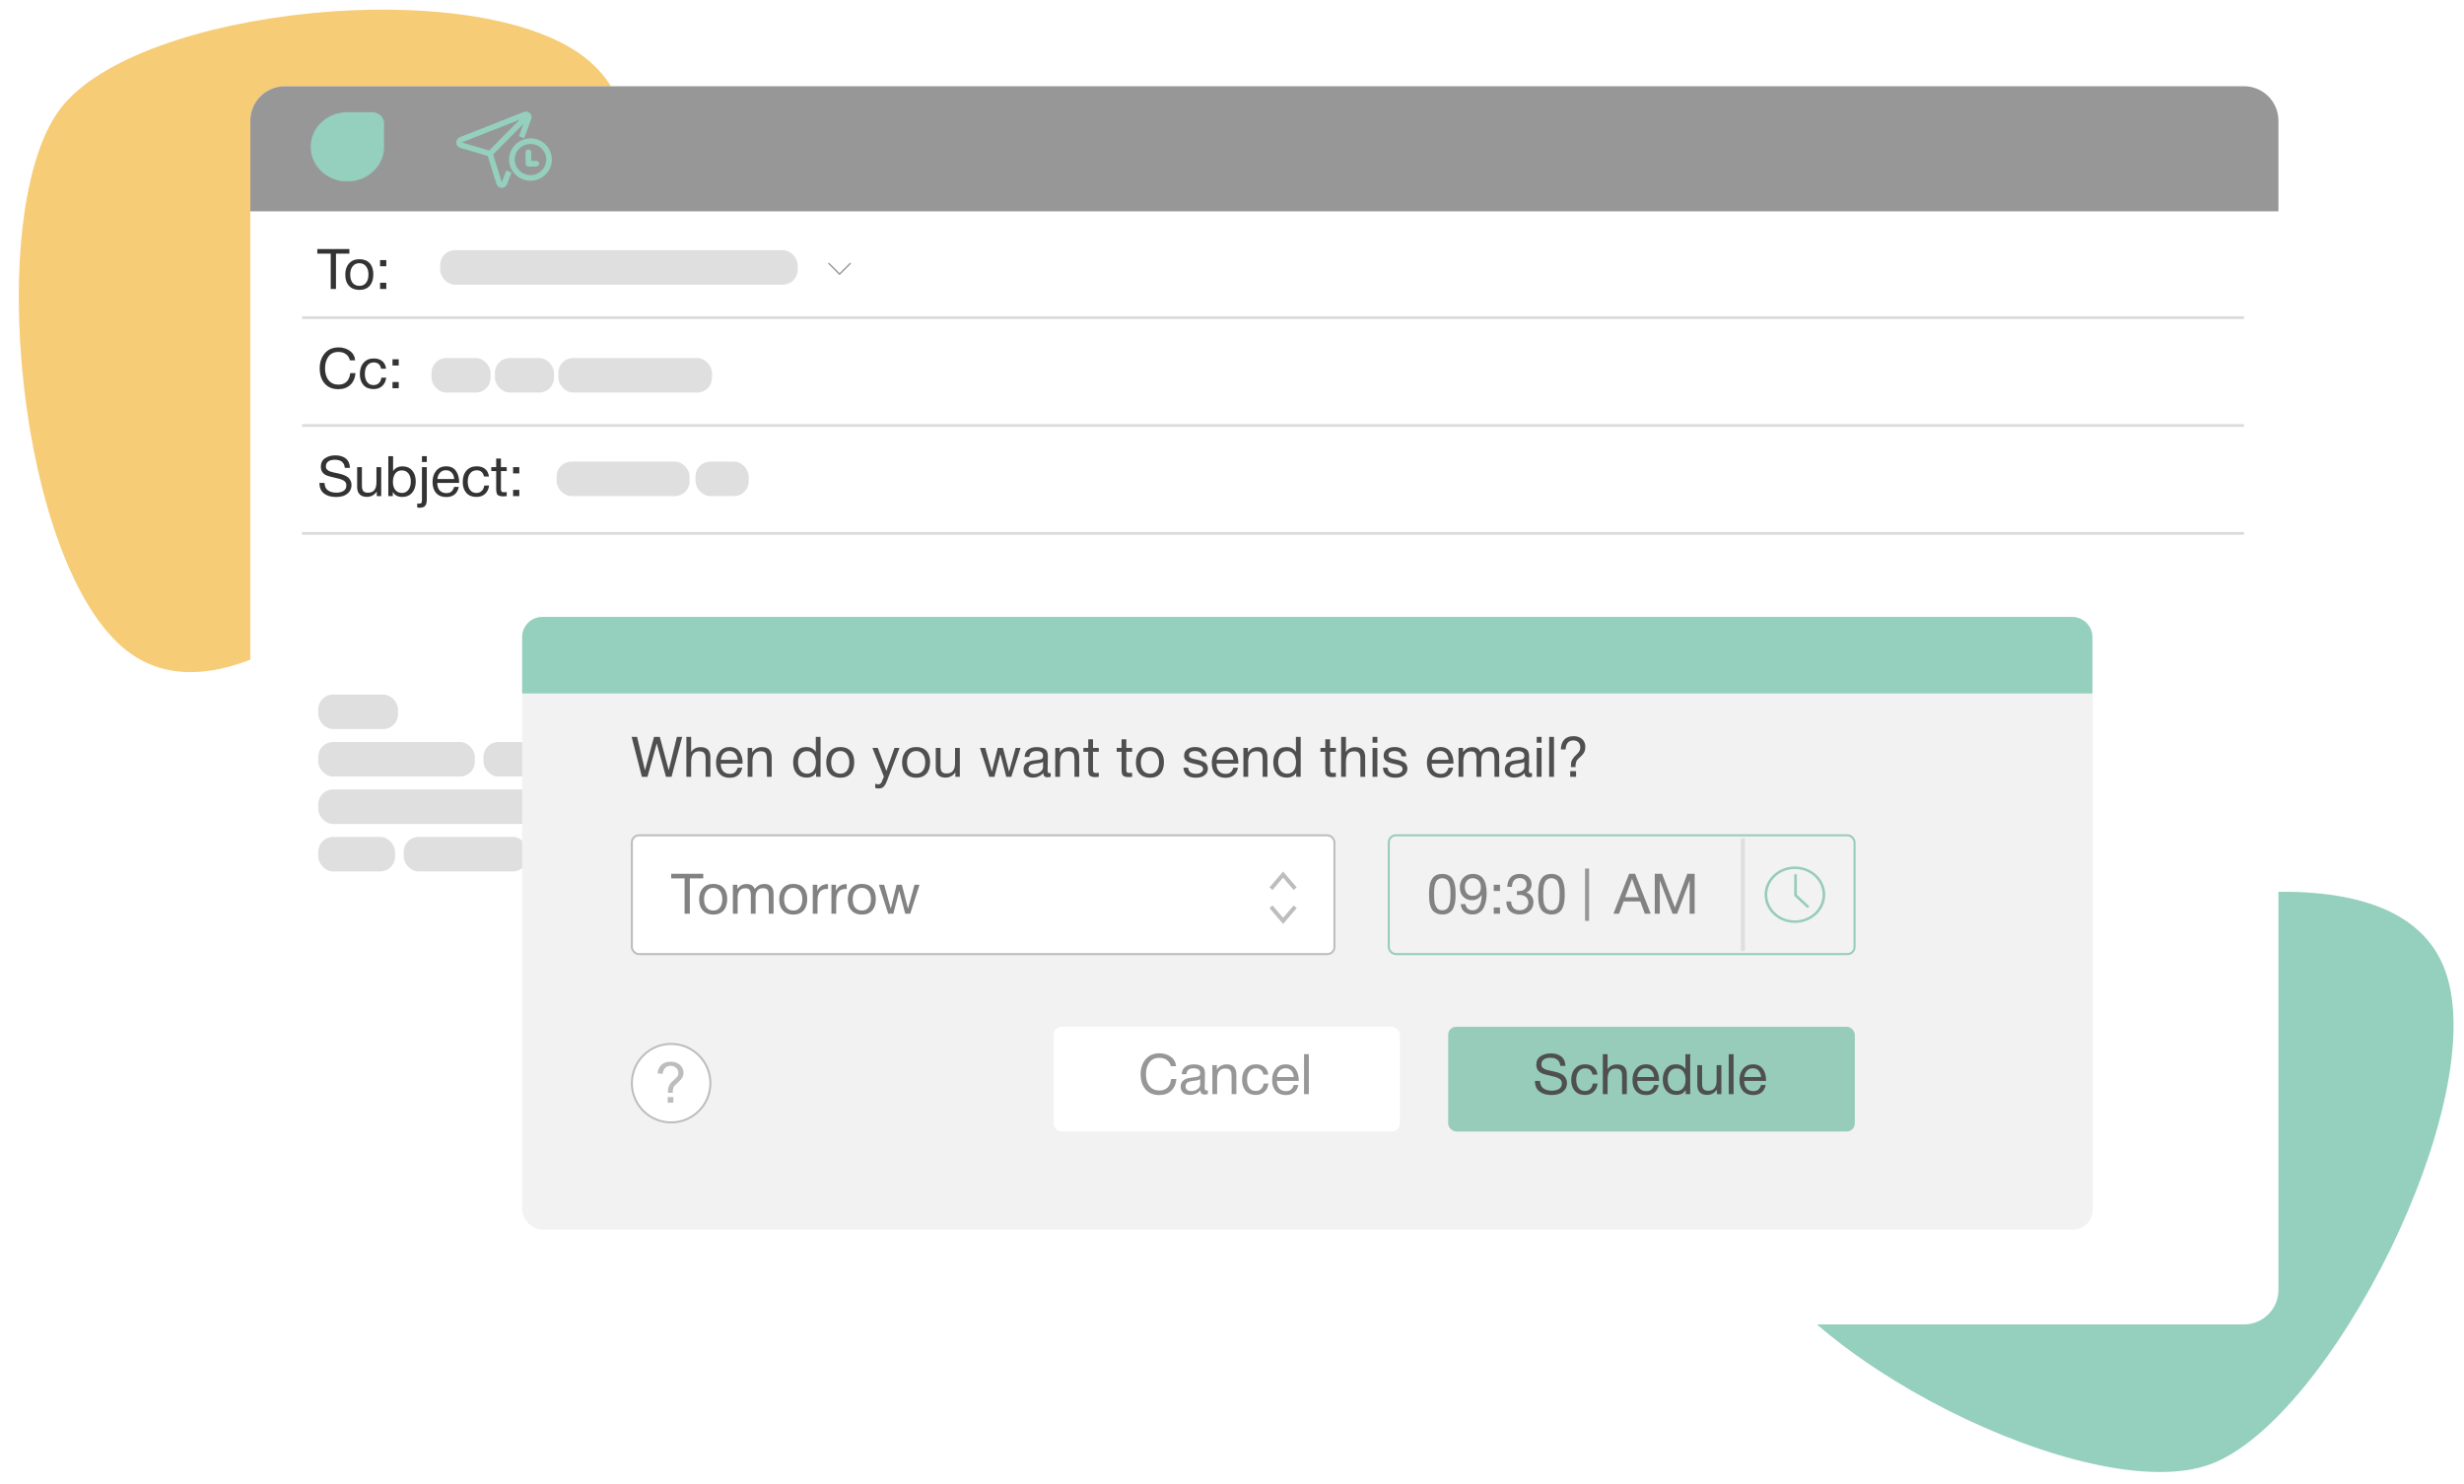 <svg width="571" height="344" viewBox="0 0 571 344" fill="none" xmlns="http://www.w3.org/2000/svg">
<g clip-path="url(#clip0)">
<path d="M566.648 224.997C577.565 255.047 539.866 329.353 512.123 339.432C484.38 349.511 414.307 314.359 403.39 284.309C392.473 254.259 440.533 228.821 468.276 218.742C496.02 208.663 555.731 194.947 566.648 224.997Z" fill="#95CFBD"/>
<path d="M29.496 150.906C4.154 131.413 -3.927 48.483 14.07 25.086C32.066 1.69 110.058 -6.267 135.399 13.225C160.741 32.718 133.848 79.98 115.851 103.376C97.854 126.773 54.838 170.398 29.496 150.906Z" fill="#F6CC76"/>
<g filter="url(#filter0_d)">
<rect x="58" y="19.986" width="470" height="287" rx="8" fill="white"/>
</g>
<path d="M58 27.986C58 23.568 61.582 19.986 66 19.986H520C524.418 19.986 528 23.568 528 27.986V48.986H58V27.986Z" fill="#979797"/>
<rect x="73.748" y="160.986" width="18.487" height="8" rx="3.424" fill="#DFDFDF"/>
<rect x="73.748" y="171.986" width="36.29" height="8" rx="3.424" fill="#DFDFDF"/>
<rect x="73.748" y="182.986" width="67.786" height="8" rx="3.424" fill="#DFDFDF"/>
<rect x="73.748" y="193.986" width="17.802" height="8" rx="3.424" fill="#DFDFDF"/>
<rect x="164.707" y="182.986" width="67.786" height="8" rx="3.424" fill="#DFDFDF"/>
<rect x="112.037" y="171.986" width="19.172" height="8" rx="3.424" fill="#DFDFDF"/>
<rect x="143.535" y="182.986" width="19.172" height="8" rx="3.424" fill="#DFDFDF"/>
<rect x="234.493" y="182.986" width="19.172" height="8" rx="3.424" fill="#DFDFDF"/>
<rect x="133.209" y="171.986" width="19.172" height="8" rx="3.424" fill="#DFDFDF"/>
<rect x="93.551" y="193.986" width="28.758" height="8" rx="3.424" fill="#DFDFDF"/>
<path d="M520 73.63L70 73.63" stroke="#DBDBDB" stroke-width="0.639"/>
<path d="M520 98.63L70 98.63" stroke="#DBDBDB" stroke-width="0.639"/>
<path d="M520 123.63L70 123.63" stroke="#DBDBDB" stroke-width="0.639"/>
<path d="M80.965 57.73V58.796H77.858V66.986H76.636V58.796H73.529V57.73H80.965ZM80.898 61.045C81.487 60.404 82.289 60.083 83.303 60.083C84.317 60.083 85.106 60.391 85.669 61.006C86.233 61.621 86.514 62.483 86.514 63.593C86.514 64.728 86.233 65.612 85.669 66.245C85.106 66.877 84.313 67.194 83.29 67.194C82.267 67.194 81.466 66.882 80.885 66.258C80.305 65.634 80.014 64.767 80.014 63.658C80.014 62.557 80.309 61.686 80.898 61.045ZM84.811 61.721C84.439 61.244 83.927 61.006 83.277 61.006C82.627 61.006 82.112 61.244 81.73 61.721C81.349 62.197 81.158 62.834 81.158 63.632C81.158 64.455 81.344 65.101 81.717 65.569C82.099 66.028 82.627 66.258 83.303 66.258C83.953 66.258 84.46 66.024 84.824 65.556C85.197 65.088 85.383 64.442 85.383 63.619C85.383 62.822 85.192 62.189 84.811 61.721ZM89.52 65.543V66.986H88.077V65.543H89.52ZM89.52 60.278V61.721H88.077V60.278H89.52Z" fill="#333333"/>
<path d="M82.382 86.489C82.278 87.659 81.87 88.573 81.16 89.232C80.458 89.882 79.53 90.207 78.378 90.207C77.06 90.207 76.016 89.773 75.245 88.907C74.473 88.031 74.088 86.853 74.088 85.371C74.088 83.984 74.473 82.832 75.245 81.913C76.025 80.986 77.099 80.522 78.469 80.522C79.448 80.522 80.31 80.786 81.056 81.315C81.801 81.844 82.217 82.576 82.304 83.512H81.082C80.943 82.905 80.64 82.433 80.172 82.095C79.704 81.748 79.127 81.575 78.443 81.575C77.411 81.575 76.631 81.939 76.103 82.667C75.583 83.395 75.323 84.292 75.323 85.358C75.323 86.537 75.6 87.464 76.155 88.14C76.709 88.816 77.468 89.154 78.43 89.154C79.218 89.154 79.847 88.928 80.315 88.478C80.783 88.019 81.064 87.356 81.16 86.489H82.382ZM89.501 87.542C89.406 88.348 89.099 88.989 88.579 89.466C88.067 89.942 87.4 90.181 86.576 90.181C85.562 90.181 84.778 89.869 84.224 89.245C83.669 88.612 83.391 87.772 83.391 86.723C83.391 85.605 83.682 84.721 84.263 84.071C84.843 83.412 85.627 83.083 86.615 83.083C87.439 83.083 88.097 83.291 88.591 83.707C89.085 84.114 89.376 84.699 89.463 85.462H88.319C88.119 84.491 87.556 84.006 86.629 84.006C85.987 84.006 85.48 84.244 85.108 84.721C84.735 85.189 84.549 85.826 84.549 86.632C84.549 87.447 84.726 88.088 85.082 88.556C85.437 89.024 85.927 89.258 86.55 89.258C87.053 89.258 87.46 89.111 87.772 88.816C88.093 88.521 88.297 88.097 88.383 87.542H89.501ZM92.402 88.543V89.986H90.959V88.543H92.402ZM92.402 83.278V84.721H90.959V83.278H92.402Z" fill="#333333"/>
<path d="M81.095 108.447H79.912C79.782 107.19 79.015 106.562 77.611 106.562C76.943 106.562 76.428 106.696 76.064 106.965C75.7 107.234 75.518 107.611 75.518 108.096C75.518 108.269 75.544 108.421 75.596 108.551C75.648 108.681 75.734 108.798 75.856 108.902C75.986 108.997 76.107 109.08 76.22 109.149C76.332 109.218 76.51 109.288 76.753 109.357C76.995 109.426 77.19 109.478 77.338 109.513C77.485 109.539 77.715 109.587 78.027 109.656C78.408 109.734 78.724 109.808 78.976 109.877C79.227 109.938 79.526 110.042 79.873 110.189C80.219 110.336 80.492 110.501 80.692 110.683C80.9 110.856 81.077 111.09 81.225 111.385C81.381 111.68 81.459 112.013 81.459 112.386C81.459 113.036 81.277 113.582 80.913 114.024C80.549 114.457 80.107 114.761 79.587 114.934C79.067 115.107 78.49 115.194 77.858 115.194C76.696 115.194 75.765 114.921 75.063 114.375C74.369 113.82 74.023 113.006 74.023 111.931H75.206C75.232 112.72 75.496 113.296 75.999 113.66C76.501 114.015 77.156 114.193 77.962 114.193C78.594 114.193 79.136 114.063 79.587 113.803C80.037 113.534 80.263 113.101 80.263 112.503C80.263 112.226 80.202 111.992 80.081 111.801C79.959 111.602 79.769 111.441 79.509 111.32C79.249 111.19 78.989 111.086 78.729 111.008C78.469 110.93 78.126 110.843 77.702 110.748C77.641 110.739 77.598 110.731 77.572 110.722C76.618 110.505 75.994 110.332 75.7 110.202C74.798 109.812 74.348 109.14 74.348 108.187C74.348 107.303 74.673 106.644 75.323 106.211C75.981 105.769 76.774 105.548 77.702 105.548C78.716 105.548 79.526 105.791 80.133 106.276C80.739 106.761 81.06 107.485 81.095 108.447ZM88.341 108.278V114.986H87.314V113.933C86.742 114.756 85.971 115.168 85 115.168C84.29 115.168 83.739 114.973 83.349 114.583C82.959 114.193 82.764 113.63 82.764 112.893V108.278H83.869V112.594C83.869 113.123 83.969 113.526 84.168 113.803C84.376 114.072 84.745 114.206 85.273 114.206C86.582 114.206 87.236 113.4 87.236 111.788V108.278H88.341ZM91.093 105.73V109.201C91.578 108.464 92.319 108.096 93.316 108.096C94.235 108.096 94.967 108.417 95.513 109.058C96.068 109.691 96.345 110.54 96.345 111.606C96.345 112.689 96.063 113.556 95.5 114.206C94.937 114.856 94.187 115.181 93.251 115.181C92.185 115.181 91.444 114.791 91.028 114.011V114.986H89.988V105.73H91.093ZM93.147 109.032C92.436 109.032 91.908 109.288 91.561 109.799C91.223 110.31 91.054 110.939 91.054 111.684C91.054 112.473 91.24 113.101 91.613 113.569C91.994 114.028 92.506 114.258 93.147 114.258C93.762 114.258 94.256 114.02 94.629 113.543C95.01 113.058 95.201 112.416 95.201 111.619C95.201 110.83 95.015 110.202 94.642 109.734C94.269 109.266 93.771 109.032 93.147 109.032ZM98.903 108.278V115.727C98.903 116.403 98.786 116.897 98.552 117.209C98.318 117.53 97.863 117.69 97.187 117.69C97.048 117.69 96.879 117.673 96.68 117.638V116.715C96.905 116.732 97.031 116.741 97.057 116.741C97.239 116.741 97.382 116.724 97.486 116.689C97.59 116.654 97.664 116.581 97.707 116.468C97.75 116.355 97.772 116.256 97.772 116.169C97.781 116.091 97.785 115.935 97.785 115.701V108.278H98.903ZM98.903 105.73V107.082H97.785V105.73H98.903ZM106.322 112.867C105.984 114.427 105.009 115.207 103.397 115.207C102.409 115.207 101.633 114.899 101.07 114.284C100.515 113.669 100.238 112.815 100.238 111.723C100.238 110.64 100.524 109.764 101.096 109.097C101.677 108.421 102.431 108.083 103.358 108.083C104.389 108.083 105.152 108.434 105.646 109.136C106.149 109.829 106.4 110.709 106.4 111.775V111.931H101.356L101.343 112.009C101.343 112.72 101.529 113.279 101.902 113.686C102.275 114.093 102.786 114.297 103.436 114.297C103.921 114.297 104.303 114.184 104.58 113.959C104.866 113.734 105.087 113.37 105.243 112.867H106.322ZM105.256 111.034C105.204 110.393 105.009 109.894 104.671 109.539C104.333 109.175 103.887 108.993 103.332 108.993C102.795 108.993 102.348 109.175 101.993 109.539C101.638 109.903 101.425 110.401 101.356 111.034H105.256ZM113.343 112.542C113.248 113.348 112.94 113.989 112.42 114.466C111.909 114.943 111.242 115.181 110.418 115.181C109.404 115.181 108.62 114.869 108.065 114.245C107.511 113.612 107.233 112.772 107.233 111.723C107.233 110.605 107.524 109.721 108.104 109.071C108.685 108.412 109.469 108.083 110.457 108.083C111.281 108.083 111.939 108.291 112.433 108.707C112.927 109.114 113.218 109.699 113.304 110.462H112.16C111.961 109.491 111.398 109.006 110.47 109.006C109.829 109.006 109.322 109.244 108.949 109.721C108.577 110.189 108.39 110.826 108.39 111.632C108.39 112.447 108.568 113.088 108.923 113.556C109.279 114.024 109.768 114.258 110.392 114.258C110.895 114.258 111.302 114.111 111.614 113.816C111.935 113.521 112.139 113.097 112.225 112.542H113.343ZM117.427 108.278V109.188H116.088V113.101C116.088 113.318 116.088 113.461 116.088 113.53C116.096 113.599 116.122 113.695 116.166 113.816C116.209 113.929 116.283 114.002 116.387 114.037C116.491 114.072 116.638 114.089 116.829 114.089C116.993 114.089 117.193 114.076 117.427 114.05V114.999C117.115 115.034 116.833 115.051 116.582 115.051C116.27 115.051 116.01 115.016 115.802 114.947C115.594 114.878 115.433 114.8 115.321 114.713C115.217 114.626 115.139 114.475 115.087 114.258C115.035 114.033 115.004 113.846 114.996 113.699C114.987 113.543 114.983 113.287 114.983 112.932C114.983 112.906 114.983 112.889 114.983 112.88C114.983 112.863 114.983 112.841 114.983 112.815C114.983 112.789 114.983 112.767 114.983 112.75V109.188H113.852V108.278H114.983V106.289H116.088V108.278H117.427ZM120.344 113.543V114.986H118.901V113.543H120.344ZM120.344 108.278V109.721H118.901V108.278H120.344Z" fill="#333333"/>
<rect x="102" y="57.986" width="82.85" height="8" rx="3.424" fill="#DFDFDF"/>
<rect x="100" y="82.986" width="13.694" height="8" rx="3.424" fill="#DFDFDF"/>
<rect x="114.694" y="82.986" width="13.694" height="8" rx="3.424" fill="#DFDFDF"/>
<rect x="129.389" y="82.986" width="35.605" height="8" rx="3.424" fill="#DFDFDF"/>
<rect x="129" y="106.986" width="30.812" height="8" rx="3.424" fill="#DFDFDF"/>
<rect x="161.182" y="106.986" width="12.325" height="8" rx="3.424" fill="#DFDFDF"/>
<path d="M192 60.986L194.555 63.541L197.111 60.986" stroke="#979797" stroke-width="0.319"/>
<path d="M80.5 26H86.252C87.77 26 89 27.157 89 28.584V34.068C89 38.124 85.773 41.489 81.602 42H79.398C75.227 41.489 72 38.139 72 34.068V34.008C72 29.576 75.819 26 80.5 26Z" fill="#95CFBD"/>
<g filter="url(#filter1_d)">
<rect x="121" y="143" width="364" height="142" rx="4.665" fill="#F2F2F2"/>
</g>
<path d="M367.783 201.313V213.443" stroke="#979797" stroke-width="0.933"/>
<rect x="321.832" y="193.616" width="107.935" height="27.524" rx="1.633" stroke="#96CCB9" stroke-width="0.467"/>
<path d="M415.949 200.847C412.075 200.847 408.923 203.777 408.923 207.378C408.923 210.979 412.075 213.909 415.949 213.909C419.823 213.909 422.975 210.979 422.975 207.378C422.975 203.777 419.823 200.847 415.949 200.847ZM415.949 213.341C412.411 213.341 409.534 210.666 409.534 207.378C409.534 204.09 412.411 201.415 415.949 201.415C419.486 201.415 422.364 204.09 422.364 207.378C422.364 210.666 419.486 213.341 415.949 213.341Z" fill="#96CCB9"/>
<path d="M419.12 209.916L416.405 207.393V202.876C416.405 202.716 416.265 202.586 416.093 202.586C415.921 202.586 415.781 202.716 415.781 202.876V207.513C415.781 207.59 415.814 207.663 415.872 207.718L418.678 210.326C418.739 210.382 418.819 210.411 418.899 210.411C418.979 210.411 419.059 210.382 419.12 210.326C419.241 210.213 419.241 210.029 419.12 209.916Z" fill="#96CCB9"/>
<path d="M403.903 194.316L403.903 220.44" stroke="#DFDFDF" stroke-width="0.933"/>
<path d="M334.234 202.563C334.788 202.563 335.261 202.667 335.651 202.875C336.049 203.074 336.353 203.321 336.561 203.616C336.769 203.91 336.933 204.296 337.055 204.773C337.176 205.241 337.25 205.665 337.276 206.047C337.302 206.419 337.315 206.87 337.315 207.399C337.315 207.884 337.293 208.322 337.25 208.712C337.215 209.102 337.133 209.509 337.003 209.934C336.881 210.358 336.712 210.714 336.496 211C336.279 211.277 335.984 211.507 335.612 211.689C335.239 211.871 334.797 211.962 334.286 211.962C333.748 211.962 333.28 211.871 332.882 211.689C332.492 211.498 332.188 211.264 331.972 210.987C331.755 210.709 331.582 210.358 331.452 209.934C331.33 209.5 331.252 209.093 331.218 208.712C331.183 208.322 331.166 207.875 331.166 207.373C331.166 206.939 331.174 206.562 331.192 206.242C331.218 205.921 331.261 205.561 331.322 205.163C331.391 204.755 331.495 204.413 331.634 204.136C331.772 203.85 331.95 203.581 332.167 203.33C332.383 203.078 332.665 202.888 333.012 202.758C333.367 202.628 333.774 202.563 334.234 202.563ZM334.949 203.707C334.741 203.603 334.502 203.551 334.234 203.551C333.965 203.551 333.727 203.603 333.519 203.707C333.311 203.802 333.142 203.915 333.012 204.045C332.882 204.175 332.769 204.37 332.674 204.63C332.578 204.881 332.509 205.093 332.466 205.267C332.431 205.44 332.401 205.691 332.375 206.021C332.349 206.341 332.336 206.571 332.336 206.71C332.336 206.84 332.336 207.061 332.336 207.373C332.336 207.676 332.34 207.927 332.349 208.127C332.357 208.326 332.379 208.586 332.414 208.907C332.448 209.227 332.509 209.496 332.596 209.713C332.682 209.921 332.791 210.133 332.921 210.35C333.051 210.558 333.228 210.718 333.454 210.831C333.688 210.935 333.956 210.987 334.26 210.987C334.52 210.987 334.749 210.939 334.949 210.844C335.157 210.748 335.326 210.636 335.456 210.506C335.586 210.376 335.694 210.194 335.781 209.96C335.876 209.717 335.945 209.509 335.989 209.336C336.032 209.154 336.062 208.915 336.08 208.621C336.106 208.317 336.119 208.096 336.119 207.958C336.127 207.81 336.132 207.598 336.132 207.321C336.132 207.017 336.132 206.801 336.132 206.671C336.132 206.541 336.119 206.315 336.093 205.995C336.067 205.674 336.032 205.427 335.989 205.254C335.954 205.08 335.889 204.868 335.794 204.617C335.698 204.365 335.586 204.175 335.456 204.045C335.326 203.915 335.157 203.802 334.949 203.707ZM338.506 209.557H339.598C339.659 210.007 339.837 210.363 340.131 210.623C340.435 210.874 340.82 211 341.288 211C342.493 211 343.178 209.999 343.342 207.997C343.36 207.815 343.368 207.611 343.368 207.386C342.848 208.226 342.099 208.647 341.119 208.647C340.279 208.647 339.598 208.374 339.078 207.828C338.558 207.273 338.298 206.549 338.298 205.657C338.298 204.738 338.58 203.993 339.143 203.421C339.707 202.849 340.439 202.563 341.34 202.563C343.455 202.563 344.512 204.062 344.512 207.061C344.512 207.52 344.482 207.962 344.421 208.387C344.369 208.803 344.27 209.236 344.122 209.687C343.975 210.129 343.784 210.514 343.55 210.844C343.316 211.173 343 211.442 342.601 211.65C342.211 211.858 341.761 211.962 341.249 211.962C340.469 211.962 339.828 211.749 339.325 211.325C338.831 210.9 338.558 210.311 338.506 209.557ZM341.288 203.551C340.742 203.551 340.3 203.741 339.962 204.123C339.633 204.495 339.468 204.994 339.468 205.618C339.468 206.207 339.624 206.697 339.936 207.087C340.257 207.468 340.708 207.659 341.288 207.659C341.852 207.659 342.307 207.477 342.653 207.113C343 206.74 343.173 206.25 343.173 205.644C343.173 205.011 343 204.504 342.653 204.123C342.307 203.741 341.852 203.551 341.288 203.551ZM347.602 210.337V211.78H346.159V210.337H347.602ZM347.602 205.072V206.515H346.159V205.072H347.602ZM349.296 205.553C349.322 204.599 349.587 203.863 350.089 203.343C350.601 202.823 351.311 202.563 352.221 202.563C353.036 202.563 353.69 202.784 354.184 203.226C354.678 203.668 354.925 204.248 354.925 204.968C354.925 205.401 354.813 205.791 354.587 206.138C354.371 206.476 354.063 206.727 353.664 206.892C354.184 207.013 354.596 207.273 354.899 207.672C355.203 208.07 355.354 208.551 355.354 209.115C355.363 209.964 355.068 210.653 354.47 211.182C353.881 211.702 353.114 211.962 352.169 211.962C351.233 211.962 350.484 211.706 349.92 211.195C349.366 210.675 349.088 209.977 349.088 209.102V208.933H350.18C350.206 209.591 350.393 210.098 350.739 210.454C351.086 210.809 351.567 210.987 352.182 210.987C352.772 210.987 353.248 210.822 353.612 210.493C353.985 210.155 354.171 209.721 354.171 209.193C354.171 208.655 353.985 208.226 353.612 207.906C353.248 207.585 352.754 207.425 352.13 207.425C351.974 207.425 351.775 207.442 351.532 207.477V206.541C351.654 206.549 351.779 206.554 351.909 206.554C352.481 206.554 352.932 206.419 353.261 206.151C353.599 205.873 353.768 205.501 353.768 205.033C353.768 204.582 353.621 204.218 353.326 203.941C353.04 203.663 352.655 203.525 352.169 203.525C351.615 203.525 351.181 203.702 350.869 204.058C350.557 204.404 350.393 204.903 350.375 205.553H349.296ZM359.523 202.563C360.078 202.563 360.55 202.667 360.94 202.875C361.339 203.074 361.642 203.321 361.85 203.616C362.058 203.91 362.223 204.296 362.344 204.773C362.465 205.241 362.539 205.665 362.565 206.047C362.591 206.419 362.604 206.87 362.604 207.399C362.604 207.884 362.582 208.322 362.539 208.712C362.504 209.102 362.422 209.509 362.292 209.934C362.171 210.358 362.002 210.714 361.785 211C361.568 211.277 361.274 211.507 360.901 211.689C360.528 211.871 360.086 211.962 359.575 211.962C359.038 211.962 358.57 211.871 358.171 211.689C357.781 211.498 357.478 211.264 357.261 210.987C357.044 210.709 356.871 210.358 356.741 209.934C356.62 209.5 356.542 209.093 356.507 208.712C356.472 208.322 356.455 207.875 356.455 207.373C356.455 206.939 356.464 206.562 356.481 206.242C356.507 205.921 356.55 205.561 356.611 205.163C356.68 204.755 356.784 204.413 356.923 204.136C357.062 203.85 357.239 203.581 357.456 203.33C357.673 203.078 357.954 202.888 358.301 202.758C358.656 202.628 359.064 202.563 359.523 202.563ZM360.238 203.707C360.03 203.603 359.792 203.551 359.523 203.551C359.254 203.551 359.016 203.603 358.808 203.707C358.6 203.802 358.431 203.915 358.301 204.045C358.171 204.175 358.058 204.37 357.963 204.63C357.868 204.881 357.798 205.093 357.755 205.267C357.72 205.44 357.69 205.691 357.664 206.021C357.638 206.341 357.625 206.571 357.625 206.71C357.625 206.84 357.625 207.061 357.625 207.373C357.625 207.676 357.629 207.927 357.638 208.127C357.647 208.326 357.668 208.586 357.703 208.907C357.738 209.227 357.798 209.496 357.885 209.713C357.972 209.921 358.08 210.133 358.21 210.35C358.34 210.558 358.518 210.718 358.743 210.831C358.977 210.935 359.246 210.987 359.549 210.987C359.809 210.987 360.039 210.939 360.238 210.844C360.446 210.748 360.615 210.636 360.745 210.506C360.875 210.376 360.983 210.194 361.07 209.96C361.165 209.717 361.235 209.509 361.278 209.336C361.321 209.154 361.352 208.915 361.369 208.621C361.395 208.317 361.408 208.096 361.408 207.958C361.417 207.81 361.421 207.598 361.421 207.321C361.421 207.017 361.421 206.801 361.421 206.671C361.421 206.541 361.408 206.315 361.382 205.995C361.356 205.674 361.321 205.427 361.278 205.254C361.243 205.08 361.178 204.868 361.083 204.617C360.988 204.365 360.875 204.175 360.745 204.045C360.615 203.915 360.446 203.802 360.238 203.707ZM378.914 202.524L382.528 211.78H381.163L380.136 208.946H376.249L375.196 211.78H373.896L377.536 202.524H378.914ZM379.772 207.971L378.199 203.694L376.6 207.971H379.772ZM383.47 202.524H385.16L388.137 210.363L391.01 202.524H392.713V211.78H391.556V204.058L388.657 211.78H387.591L384.64 204.058V211.78H383.47V202.524Z" fill="#828282"/>
<path d="M121 147.665C121 145.089 123.089 143 125.665 143H480.211C482.788 143 484.876 145.089 484.876 147.665V160.727H121V147.665Z" fill="#95CFBD"/>
<path d="M146.374 170.801H147.635L149.468 178.536L151.561 170.801H152.9L154.967 178.536L156.865 170.801H158.087L155.617 180.057H154.33L152.198 172.309L150.04 180.057H148.753L146.374 170.801ZM160.165 170.801V174.298C160.659 173.553 161.391 173.18 162.362 173.18C163.87 173.18 164.624 173.943 164.624 175.468V180.057H163.519V175.728C163.519 175.217 163.41 174.827 163.194 174.558C162.986 174.281 162.604 174.142 162.05 174.142C161.374 174.142 160.888 174.359 160.594 174.792C160.308 175.226 160.165 175.845 160.165 176.651V180.057H159.06V170.801H160.165ZM172.016 177.938C171.678 179.498 170.703 180.278 169.091 180.278C168.103 180.278 167.328 179.971 166.764 179.355C166.21 178.74 165.932 177.886 165.932 176.794C165.932 175.711 166.218 174.836 166.79 174.168C167.371 173.492 168.125 173.154 169.052 173.154C170.084 173.154 170.846 173.505 171.34 174.207C171.843 174.901 172.094 175.78 172.094 176.846V177.002H167.05L167.037 177.08C167.037 177.791 167.224 178.35 167.596 178.757C167.969 179.165 168.48 179.368 169.13 179.368C169.616 179.368 169.997 179.256 170.274 179.03C170.56 178.805 170.781 178.441 170.937 177.938H172.016ZM170.95 176.105C170.898 175.464 170.703 174.966 170.365 174.61C170.027 174.246 169.581 174.064 169.026 174.064C168.489 174.064 168.043 174.246 167.687 174.61C167.332 174.974 167.12 175.473 167.05 176.105H170.95ZM174.306 173.349V174.389C174.86 173.575 175.623 173.167 176.594 173.167C177.382 173.167 177.95 173.375 178.297 173.791C178.652 174.199 178.83 174.801 178.83 175.598V180.057H177.725V176.105C177.725 175.776 177.712 175.52 177.686 175.338C177.668 175.148 177.616 174.948 177.53 174.74C177.443 174.524 177.296 174.368 177.088 174.272C176.88 174.177 176.611 174.129 176.282 174.129C175.008 174.129 174.371 174.935 174.371 176.547V180.057H173.266V173.349H174.306ZM190.152 170.801V180.057H189.112V179.069C188.688 179.849 187.951 180.239 186.902 180.239C185.949 180.239 185.191 179.923 184.627 179.29C184.073 178.649 183.795 177.782 183.795 176.69C183.795 175.676 184.055 174.836 184.575 174.168C185.104 173.492 185.862 173.154 186.85 173.154C187.812 173.154 188.545 173.518 189.047 174.246V170.801H190.152ZM186.993 174.103C186.361 174.103 185.858 174.333 185.485 174.792C185.121 175.252 184.939 175.876 184.939 176.664C184.939 177.479 185.126 178.129 185.498 178.614C185.88 179.091 186.387 179.329 187.019 179.329C187.661 179.329 188.163 179.1 188.527 178.64C188.891 178.172 189.073 177.527 189.073 176.703C189.073 175.967 188.9 175.351 188.553 174.857C188.215 174.355 187.695 174.103 186.993 174.103ZM192.346 174.116C192.936 173.475 193.737 173.154 194.751 173.154C195.765 173.154 196.554 173.462 197.117 174.077C197.681 174.693 197.962 175.555 197.962 176.664C197.962 177.8 197.681 178.684 197.117 179.316C196.554 179.949 195.761 180.265 194.738 180.265C193.716 180.265 192.914 179.953 192.333 179.329C191.753 178.705 191.462 177.839 191.462 176.729C191.462 175.629 191.757 174.758 192.346 174.116ZM196.259 174.792C195.887 174.316 195.375 174.077 194.725 174.077C194.075 174.077 193.56 174.316 193.178 174.792C192.797 175.269 192.606 175.906 192.606 176.703C192.606 177.527 192.793 178.172 193.165 178.64C193.547 179.1 194.075 179.329 194.751 179.329C195.401 179.329 195.908 179.095 196.272 178.627C196.645 178.159 196.831 177.514 196.831 176.69C196.831 175.893 196.641 175.26 196.259 174.792ZM208.447 173.349L205.574 180.915C205.462 181.219 205.362 181.453 205.275 181.617C205.197 181.791 205.08 181.977 204.924 182.176C204.777 182.384 204.595 182.532 204.378 182.618C204.17 182.714 203.923 182.761 203.637 182.761C203.421 182.761 203.148 182.722 202.818 182.644V181.656C203.139 181.752 203.377 181.799 203.533 181.799C203.897 181.799 204.157 181.613 204.313 181.24L204.833 180.018L202.168 173.349H203.416L205.405 178.692L207.29 173.349H208.447ZM209.929 174.116C210.519 173.475 211.32 173.154 212.334 173.154C213.348 173.154 214.137 173.462 214.7 174.077C215.264 174.693 215.545 175.555 215.545 176.664C215.545 177.8 215.264 178.684 214.7 179.316C214.137 179.949 213.344 180.265 212.321 180.265C211.299 180.265 210.497 179.953 209.916 179.329C209.336 178.705 209.045 177.839 209.045 176.729C209.045 175.629 209.34 174.758 209.929 174.116ZM213.842 174.792C213.47 174.316 212.958 174.077 212.308 174.077C211.658 174.077 211.143 174.316 210.761 174.792C210.38 175.269 210.189 175.906 210.189 176.703C210.189 177.527 210.376 178.172 210.748 178.64C211.13 179.1 211.658 179.329 212.334 179.329C212.984 179.329 213.491 179.095 213.855 178.627C214.228 178.159 214.414 177.514 214.414 176.69C214.414 175.893 214.224 175.26 213.842 174.792ZM222.425 173.349V180.057H221.398V179.004C220.826 179.828 220.055 180.239 219.084 180.239C218.374 180.239 217.823 180.044 217.433 179.654C217.043 179.264 216.848 178.701 216.848 177.964V173.349H217.953V177.665C217.953 178.194 218.053 178.597 218.252 178.874C218.46 179.143 218.829 179.277 219.357 179.277C220.666 179.277 221.32 178.471 221.32 176.859V173.349H222.425ZM227.092 173.349H228.314L229.848 178.874L231.213 173.349H232.422L233.839 178.874L235.36 173.349H236.504L234.359 180.057H233.189L231.811 174.753L230.446 180.057H229.25L227.092 173.349ZM243.496 179.173V180.031C243.27 180.118 243.019 180.161 242.742 180.161C242.109 180.161 241.784 179.832 241.767 179.173C241.134 179.884 240.324 180.239 239.336 180.239C238.677 180.239 238.153 180.07 237.763 179.732C237.381 179.394 237.191 178.931 237.191 178.341C237.191 177.145 237.984 176.448 239.57 176.248C239.674 176.231 239.825 176.214 240.025 176.196C240.779 176.11 241.242 176.01 241.416 175.897C241.615 175.759 241.715 175.52 241.715 175.182C241.715 174.446 241.208 174.077 240.194 174.077C239.674 174.077 239.279 174.186 239.011 174.402C238.742 174.61 238.582 174.957 238.53 175.442H237.451C237.468 174.723 237.724 174.164 238.218 173.765C238.712 173.367 239.392 173.167 240.259 173.167C241.203 173.167 241.905 173.384 242.365 173.817C242.512 173.956 242.62 174.138 242.69 174.363C242.759 174.589 242.798 174.775 242.807 174.922C242.815 175.061 242.82 175.273 242.82 175.559C242.82 175.889 242.811 176.387 242.794 177.054C242.776 177.722 242.768 178.22 242.768 178.549C242.768 178.792 242.798 178.965 242.859 179.069C242.928 179.165 243.049 179.212 243.223 179.212C243.292 179.212 243.383 179.199 243.496 179.173ZM241.715 176.573C241.637 176.634 241.554 176.686 241.468 176.729C241.381 176.773 241.268 176.807 241.13 176.833C241 176.859 240.909 176.881 240.857 176.898C240.813 176.907 240.701 176.924 240.519 176.95C240.337 176.968 240.241 176.976 240.233 176.976C239.964 177.011 239.786 177.037 239.7 177.054C239.622 177.063 239.466 177.098 239.232 177.158C239.006 177.219 238.846 177.288 238.751 177.366C238.655 177.444 238.56 177.561 238.465 177.717C238.378 177.865 238.335 178.042 238.335 178.25C238.335 178.597 238.452 178.87 238.686 179.069C238.928 179.269 239.258 179.368 239.674 179.368C240.202 179.368 240.675 179.212 241.091 178.9C241.507 178.588 241.715 178.22 241.715 177.795V176.573ZM245.577 173.349V174.389C246.132 173.575 246.894 173.167 247.865 173.167C248.654 173.167 249.221 173.375 249.568 173.791C249.923 174.199 250.101 174.801 250.101 175.598V180.057H248.996V176.105C248.996 175.776 248.983 175.52 248.957 175.338C248.94 175.148 248.888 174.948 248.801 174.74C248.714 174.524 248.567 174.368 248.359 174.272C248.151 174.177 247.882 174.129 247.553 174.129C246.279 174.129 245.642 174.935 245.642 176.547V180.057H244.537V173.349H245.577ZM254.634 173.349V174.259H253.295V178.172C253.295 178.389 253.295 178.532 253.295 178.601C253.303 178.671 253.329 178.766 253.373 178.887C253.416 179 253.49 179.074 253.594 179.108C253.698 179.143 253.845 179.16 254.036 179.16C254.2 179.16 254.4 179.147 254.634 179.121V180.07C254.322 180.105 254.04 180.122 253.789 180.122C253.477 180.122 253.217 180.088 253.009 180.018C252.801 179.949 252.64 179.871 252.528 179.784C252.424 179.698 252.346 179.546 252.294 179.329C252.242 179.104 252.211 178.918 252.203 178.77C252.194 178.614 252.19 178.359 252.19 178.003C252.19 177.977 252.19 177.96 252.19 177.951C252.19 177.934 252.19 177.912 252.19 177.886C252.19 177.86 252.19 177.839 252.19 177.821V174.259H251.059V173.349H252.19V171.36H253.295V173.349H254.634ZM262.352 173.349V174.259H261.013V178.172C261.013 178.389 261.013 178.532 261.013 178.601C261.022 178.671 261.048 178.766 261.091 178.887C261.135 179 261.208 179.074 261.312 179.108C261.416 179.143 261.564 179.16 261.754 179.16C261.919 179.16 262.118 179.147 262.352 179.121V180.07C262.04 180.105 261.759 180.122 261.507 180.122C261.195 180.122 260.935 180.088 260.727 180.018C260.519 179.949 260.359 179.871 260.246 179.784C260.142 179.698 260.064 179.546 260.012 179.329C259.96 179.104 259.93 178.918 259.921 178.77C259.913 178.614 259.908 178.359 259.908 178.003C259.908 177.977 259.908 177.96 259.908 177.951C259.908 177.934 259.908 177.912 259.908 177.886C259.908 177.86 259.908 177.839 259.908 177.821V174.259H258.777V173.349H259.908V171.36H261.013V173.349H262.352ZM264.113 174.116C264.702 173.475 265.504 173.154 266.518 173.154C267.532 173.154 268.321 173.462 268.884 174.077C269.447 174.693 269.729 175.555 269.729 176.664C269.729 177.8 269.447 178.684 268.884 179.316C268.321 179.949 267.528 180.265 266.505 180.265C265.482 180.265 264.681 179.953 264.1 179.329C263.519 178.705 263.229 177.839 263.229 176.729C263.229 175.629 263.524 174.758 264.113 174.116ZM268.026 174.792C267.653 174.316 267.142 174.077 266.492 174.077C265.842 174.077 265.326 174.316 264.945 174.792C264.564 175.269 264.373 175.906 264.373 176.703C264.373 177.527 264.559 178.172 264.932 178.64C265.313 179.1 265.842 179.329 266.518 179.329C267.168 179.329 267.675 179.095 268.039 178.627C268.412 178.159 268.598 177.514 268.598 176.69C268.598 175.893 268.407 175.26 268.026 174.792ZM279.642 175.299H278.537C278.468 174.485 277.922 174.077 276.899 174.077C276.474 174.077 276.141 174.16 275.898 174.324C275.655 174.489 275.534 174.71 275.534 174.987C275.534 175.065 275.543 175.143 275.56 175.221C275.577 175.291 275.608 175.356 275.651 175.416C275.703 175.468 275.746 175.516 275.781 175.559C275.824 175.603 275.889 175.646 275.976 175.689C276.071 175.724 276.141 175.754 276.184 175.78C276.236 175.806 276.323 175.837 276.444 175.871C276.574 175.897 276.665 175.919 276.717 175.936C276.769 175.945 276.869 175.967 277.016 176.001C277.172 176.036 277.272 176.058 277.315 176.066C277.636 176.136 277.874 176.192 278.03 176.235C278.195 176.279 278.416 176.361 278.693 176.482C278.979 176.595 279.196 176.716 279.343 176.846C279.49 176.968 279.62 177.141 279.733 177.366C279.854 177.583 279.915 177.83 279.915 178.107C279.915 178.757 279.659 179.282 279.148 179.68C278.645 180.07 277.974 180.265 277.133 180.265C276.223 180.265 275.521 180.066 275.027 179.667C274.542 179.269 274.282 178.692 274.247 177.938H275.339C275.4 178.883 276.006 179.355 277.159 179.355C277.653 179.355 278.047 179.256 278.342 179.056C278.645 178.848 278.797 178.575 278.797 178.237C278.797 178.012 278.719 177.826 278.563 177.678C278.407 177.531 278.234 177.427 278.043 177.366C277.852 177.297 277.579 177.219 277.224 177.132C277.172 177.124 277.133 177.115 277.107 177.106C277.029 177.089 276.86 177.054 276.6 177.002C276.349 176.942 276.167 176.894 276.054 176.859C275.941 176.825 275.777 176.773 275.56 176.703C275.352 176.625 275.196 176.547 275.092 176.469C274.988 176.383 274.871 176.279 274.741 176.157C274.62 176.027 274.533 175.88 274.481 175.715C274.429 175.542 274.403 175.347 274.403 175.13C274.403 174.524 274.633 174.043 275.092 173.687C275.56 173.332 276.184 173.154 276.964 173.154C277.753 173.154 278.394 173.341 278.888 173.713C279.391 174.086 279.642 174.615 279.642 175.299ZM286.896 177.938C286.558 179.498 285.583 180.278 283.971 180.278C282.983 180.278 282.207 179.971 281.644 179.355C281.089 178.74 280.812 177.886 280.812 176.794C280.812 175.711 281.098 174.836 281.67 174.168C282.251 173.492 283.005 173.154 283.932 173.154C284.963 173.154 285.726 173.505 286.22 174.207C286.723 174.901 286.974 175.78 286.974 176.846V177.002H281.93L281.917 177.08C281.917 177.791 282.103 178.35 282.476 178.757C282.849 179.165 283.36 179.368 284.01 179.368C284.495 179.368 284.877 179.256 285.154 179.03C285.44 178.805 285.661 178.441 285.817 177.938H286.896ZM285.83 176.105C285.778 175.464 285.583 174.966 285.245 174.61C284.907 174.246 284.461 174.064 283.906 174.064C283.369 174.064 282.922 174.246 282.567 174.61C282.212 174.974 281.999 175.473 281.93 176.105H285.83ZM289.185 173.349V174.389C289.74 173.575 290.503 173.167 291.473 173.167C292.262 173.167 292.83 173.375 293.176 173.791C293.532 174.199 293.709 174.801 293.709 175.598V180.057H292.604V176.105C292.604 175.776 292.591 175.52 292.565 175.338C292.548 175.148 292.496 174.948 292.409 174.74C292.323 174.524 292.175 174.368 291.967 174.272C291.759 174.177 291.491 174.129 291.161 174.129C289.887 174.129 289.25 174.935 289.25 176.547V180.057H288.145V173.349H289.185ZM301.414 170.801V180.057H300.374V179.069C299.949 179.849 299.213 180.239 298.164 180.239C297.211 180.239 296.452 179.923 295.889 179.29C295.334 178.649 295.057 177.782 295.057 176.69C295.057 175.676 295.317 174.836 295.837 174.168C296.366 173.492 297.124 173.154 298.112 173.154C299.074 173.154 299.806 173.518 300.309 174.246V170.801H301.414ZM298.255 174.103C297.622 174.103 297.12 174.333 296.747 174.792C296.383 175.252 296.201 175.876 296.201 176.664C296.201 177.479 296.387 178.129 296.76 178.614C297.141 179.091 297.648 179.329 298.281 179.329C298.922 179.329 299.425 179.1 299.789 178.64C300.153 178.172 300.335 177.527 300.335 176.703C300.335 175.967 300.162 175.351 299.815 174.857C299.477 174.355 298.957 174.103 298.255 174.103ZM309.566 173.349V174.259H308.227V178.172C308.227 178.389 308.227 178.532 308.227 178.601C308.236 178.671 308.262 178.766 308.305 178.887C308.349 179 308.422 179.074 308.526 179.108C308.63 179.143 308.778 179.16 308.968 179.16C309.133 179.16 309.332 179.147 309.566 179.121V180.07C309.254 180.105 308.973 180.122 308.721 180.122C308.409 180.122 308.149 180.088 307.941 180.018C307.733 179.949 307.573 179.871 307.46 179.784C307.356 179.698 307.278 179.546 307.226 179.329C307.174 179.104 307.144 178.918 307.135 178.77C307.127 178.614 307.122 178.359 307.122 178.003C307.122 177.977 307.122 177.96 307.122 177.951C307.122 177.934 307.122 177.912 307.122 177.886C307.122 177.86 307.122 177.839 307.122 177.821V174.259H305.991V173.349H307.122V171.36H308.227V173.349H309.566ZM311.899 170.801V174.298C312.393 173.553 313.125 173.18 314.096 173.18C315.604 173.18 316.358 173.943 316.358 175.468V180.057H315.253V175.728C315.253 175.217 315.145 174.827 314.928 174.558C314.72 174.281 314.339 174.142 313.784 174.142C313.108 174.142 312.623 174.359 312.328 174.792C312.042 175.226 311.899 175.845 311.899 176.651V180.057H310.794V170.801H311.899ZM319.188 170.801V172.153H318.07V170.801H319.188ZM319.188 173.349V180.057H318.07V173.349H319.188ZM325.878 175.299H324.773C324.704 174.485 324.158 174.077 323.135 174.077C322.711 174.077 322.377 174.16 322.134 174.324C321.892 174.489 321.77 174.71 321.77 174.987C321.77 175.065 321.779 175.143 321.796 175.221C321.814 175.291 321.844 175.356 321.887 175.416C321.939 175.468 321.983 175.516 322.017 175.559C322.061 175.603 322.126 175.646 322.212 175.689C322.308 175.724 322.377 175.754 322.42 175.78C322.472 175.806 322.559 175.837 322.68 175.871C322.81 175.897 322.901 175.919 322.953 175.936C323.005 175.945 323.105 175.967 323.252 176.001C323.408 176.036 323.508 176.058 323.551 176.066C323.872 176.136 324.11 176.192 324.266 176.235C324.431 176.279 324.652 176.361 324.929 176.482C325.215 176.595 325.432 176.716 325.579 176.846C325.727 176.968 325.857 177.141 325.969 177.366C326.091 177.583 326.151 177.83 326.151 178.107C326.151 178.757 325.896 179.282 325.384 179.68C324.882 180.07 324.21 180.265 323.369 180.265C322.459 180.265 321.757 180.066 321.263 179.667C320.778 179.269 320.518 178.692 320.483 177.938H321.575C321.636 178.883 322.243 179.355 323.395 179.355C323.889 179.355 324.284 179.256 324.578 179.056C324.882 178.848 325.033 178.575 325.033 178.237C325.033 178.012 324.955 177.826 324.799 177.678C324.643 177.531 324.47 177.427 324.279 177.366C324.089 177.297 323.816 177.219 323.46 177.132C323.408 177.124 323.369 177.115 323.343 177.106C323.265 177.089 323.096 177.054 322.836 177.002C322.585 176.942 322.403 176.894 322.29 176.859C322.178 176.825 322.013 176.773 321.796 176.703C321.588 176.625 321.432 176.547 321.328 176.469C321.224 176.383 321.107 176.279 320.977 176.157C320.856 176.027 320.769 175.88 320.717 175.715C320.665 175.542 320.639 175.347 320.639 175.13C320.639 174.524 320.869 174.043 321.328 173.687C321.796 173.332 322.42 173.154 323.2 173.154C323.989 173.154 324.63 173.341 325.124 173.713C325.627 174.086 325.878 174.615 325.878 175.299ZM336.751 177.938C336.413 179.498 335.438 180.278 333.826 180.278C332.838 180.278 332.062 179.971 331.499 179.355C330.944 178.74 330.667 177.886 330.667 176.794C330.667 175.711 330.953 174.836 331.525 174.168C332.105 173.492 332.859 173.154 333.787 173.154C334.818 173.154 335.581 173.505 336.075 174.207C336.577 174.901 336.829 175.78 336.829 176.846V177.002H331.785L331.772 177.08C331.772 177.791 331.958 178.35 332.331 178.757C332.703 179.165 333.215 179.368 333.865 179.368C334.35 179.368 334.731 179.256 335.009 179.03C335.295 178.805 335.516 178.441 335.672 177.938H336.751ZM335.685 176.105C335.633 175.464 335.438 174.966 335.1 174.61C334.762 174.246 334.315 174.064 333.761 174.064C333.223 174.064 332.777 174.246 332.422 174.61C332.066 174.974 331.854 175.473 331.785 176.105H335.685ZM339.04 173.349V174.324C339.335 173.926 339.651 173.635 339.989 173.453C340.327 173.271 340.739 173.18 341.224 173.18C342.143 173.18 342.762 173.566 343.083 174.337C343.664 173.557 344.405 173.167 345.306 173.167C345.999 173.167 346.524 173.362 346.879 173.752C347.243 174.134 347.425 174.671 347.425 175.364V180.057H346.32V175.832C346.32 175.278 346.233 174.862 346.06 174.584C345.887 174.298 345.527 174.155 344.981 174.155C343.837 174.155 343.265 174.853 343.265 176.248V180.057H342.16V175.754C342.16 175.243 342.073 174.853 341.9 174.584C341.735 174.307 341.41 174.168 340.925 174.168C340.24 174.168 339.764 174.381 339.495 174.805C339.235 175.221 339.105 175.789 339.105 176.508V180.057H338V173.349H339.04ZM355.024 179.173V180.031C354.799 180.118 354.547 180.161 354.27 180.161C353.637 180.161 353.312 179.832 353.295 179.173C352.662 179.884 351.852 180.239 350.864 180.239C350.205 180.239 349.681 180.07 349.291 179.732C348.91 179.394 348.719 178.931 348.719 178.341C348.719 177.145 349.512 176.448 351.098 176.248C351.202 176.231 351.354 176.214 351.553 176.196C352.307 176.11 352.771 176.01 352.944 175.897C353.143 175.759 353.243 175.52 353.243 175.182C353.243 174.446 352.736 174.077 351.722 174.077C351.202 174.077 350.808 174.186 350.539 174.402C350.27 174.61 350.11 174.957 350.058 175.442H348.979C348.996 174.723 349.252 174.164 349.746 173.765C350.24 173.367 350.92 173.167 351.787 173.167C352.732 173.167 353.434 173.384 353.893 173.817C354.04 173.956 354.149 174.138 354.218 174.363C354.287 174.589 354.326 174.775 354.335 174.922C354.344 175.061 354.348 175.273 354.348 175.559C354.348 175.889 354.339 176.387 354.322 177.054C354.305 177.722 354.296 178.22 354.296 178.549C354.296 178.792 354.326 178.965 354.387 179.069C354.456 179.165 354.578 179.212 354.751 179.212C354.82 179.212 354.911 179.199 355.024 179.173ZM353.243 176.573C353.165 176.634 353.083 176.686 352.996 176.729C352.909 176.773 352.797 176.807 352.658 176.833C352.528 176.859 352.437 176.881 352.385 176.898C352.342 176.907 352.229 176.924 352.047 176.95C351.865 176.968 351.77 176.976 351.761 176.976C351.492 177.011 351.315 177.037 351.228 177.054C351.15 177.063 350.994 177.098 350.76 177.158C350.535 177.219 350.374 177.288 350.279 177.366C350.184 177.444 350.088 177.561 349.993 177.717C349.906 177.865 349.863 178.042 349.863 178.25C349.863 178.597 349.98 178.87 350.214 179.069C350.457 179.269 350.786 179.368 351.202 179.368C351.731 179.368 352.203 179.212 352.619 178.9C353.035 178.588 353.243 178.22 353.243 177.795V176.573ZM357.235 170.801V172.153H356.117V170.801H357.235ZM357.235 173.349V180.057H356.117V173.349H357.235ZM360.117 170.801V180.057H358.999V170.801H360.117ZM361.712 173.7C361.712 172.799 361.959 172.062 362.453 171.49C362.956 170.918 363.684 170.632 364.637 170.632C365.469 170.632 366.132 170.858 366.626 171.308C367.129 171.759 367.38 172.366 367.38 173.128C367.38 173.588 367.298 173.986 367.133 174.324C366.968 174.654 366.713 174.979 366.366 175.299C366.323 175.343 366.21 175.447 366.028 175.611C365.855 175.767 365.755 175.863 365.729 175.897C365.703 175.932 365.629 176.014 365.508 176.144C365.395 176.274 365.33 176.378 365.313 176.456C365.296 176.526 365.261 176.634 365.209 176.781C365.157 176.929 365.127 177.085 365.118 177.249C365.109 177.405 365.105 177.592 365.105 177.808H364.039V177.73C364.039 177.34 364.056 177.02 364.091 176.768C364.134 176.517 364.225 176.274 364.364 176.04C364.511 175.798 364.646 175.607 364.767 175.468C364.897 175.33 365.131 175.091 365.469 174.753C365.746 174.476 365.937 174.229 366.041 174.012C366.154 173.787 366.21 173.536 366.21 173.258C366.21 172.756 366.067 172.357 365.781 172.062C365.495 171.768 365.109 171.62 364.624 171.62C363.489 171.62 362.882 172.314 362.804 173.7H361.712ZM365.235 178.744V180.057H363.87V178.744H365.235Z" fill="#4F4F4F"/>
<circle cx="155.523" cy="251.062" r="9.097" fill="white" stroke="#BDBDBD" stroke-width="0.467"/>
<path d="M154.801 253.295C154.797 253.142 154.795 253.028 154.795 252.951C154.795 252.5 154.859 252.111 154.986 251.784C155.08 251.537 155.231 251.288 155.439 251.038C155.592 250.855 155.867 250.589 156.262 250.24C156.662 249.887 156.921 249.607 157.04 249.398C157.159 249.19 157.219 248.963 157.219 248.716C157.219 248.27 157.044 247.878 156.696 247.542C156.347 247.202 155.92 247.032 155.414 247.032C154.925 247.032 154.517 247.185 154.189 247.491C153.862 247.798 153.647 248.276 153.545 248.926L152.365 248.786C152.471 247.914 152.786 247.247 153.309 246.783C153.836 246.32 154.531 246.088 155.395 246.088C156.309 246.088 157.038 246.337 157.582 246.834C158.127 247.332 158.399 247.934 158.399 248.639C158.399 249.048 158.303 249.424 158.112 249.768C157.92 250.113 157.546 250.532 156.989 251.025C156.615 251.357 156.37 251.601 156.256 251.758C156.141 251.916 156.056 252.096 156.001 252.3C155.945 252.505 155.913 252.836 155.905 253.295H154.801ZM154.731 255.598V254.29H156.039V255.598H154.731Z" fill="#BDBDBD"/>
<rect x="335.595" y="238" width="94.235" height="24.258" rx="1.866" fill="#96CCB9"/>
<path d="M362.767 247.059H361.584C361.454 245.802 360.687 245.174 359.283 245.174C358.616 245.174 358.1 245.308 357.736 245.577C357.372 245.846 357.19 246.223 357.19 246.708C357.19 246.881 357.216 247.033 357.268 247.163C357.32 247.293 357.407 247.41 357.528 247.514C357.658 247.609 357.78 247.692 357.892 247.761C358.005 247.83 358.183 247.9 358.425 247.969C358.668 248.038 358.863 248.09 359.01 248.125C359.158 248.151 359.387 248.199 359.699 248.268C360.081 248.346 360.397 248.42 360.648 248.489C360.9 248.55 361.199 248.654 361.545 248.801C361.892 248.948 362.165 249.113 362.364 249.295C362.572 249.468 362.75 249.702 362.897 249.997C363.053 250.292 363.131 250.625 363.131 250.998C363.131 251.648 362.949 252.194 362.585 252.636C362.221 253.069 361.779 253.373 361.259 253.546C360.739 253.719 360.163 253.806 359.53 253.806C358.369 253.806 357.437 253.533 356.735 252.987C356.042 252.432 355.695 251.618 355.695 250.543H356.878C356.904 251.332 357.169 251.908 357.671 252.272C358.174 252.627 358.828 252.805 359.634 252.805C360.267 252.805 360.809 252.675 361.259 252.415C361.71 252.146 361.935 251.713 361.935 251.115C361.935 250.838 361.875 250.604 361.753 250.413C361.632 250.214 361.441 250.053 361.181 249.932C360.921 249.802 360.661 249.698 360.401 249.62C360.141 249.542 359.799 249.455 359.374 249.36C359.314 249.351 359.27 249.343 359.244 249.334C358.291 249.117 357.667 248.944 357.372 248.814C356.471 248.424 356.02 247.752 356.02 246.799C356.02 245.915 356.345 245.256 356.995 244.823C357.654 244.381 358.447 244.16 359.374 244.16C360.388 244.16 361.199 244.403 361.805 244.888C362.412 245.373 362.733 246.097 362.767 247.059ZM370.222 251.154C370.127 251.96 369.819 252.601 369.299 253.078C368.788 253.555 368.12 253.793 367.297 253.793C366.283 253.793 365.499 253.481 364.944 252.857C364.389 252.224 364.112 251.384 364.112 250.335C364.112 249.217 364.402 248.333 364.983 247.683C365.564 247.024 366.348 246.695 367.336 246.695C368.159 246.695 368.818 246.903 369.312 247.319C369.806 247.726 370.096 248.311 370.183 249.074H369.039C368.84 248.103 368.276 247.618 367.349 247.618C366.708 247.618 366.201 247.856 365.828 248.333C365.455 248.801 365.269 249.438 365.269 250.244C365.269 251.059 365.447 251.7 365.802 252.168C366.157 252.636 366.647 252.87 367.271 252.87C367.774 252.87 368.181 252.723 368.493 252.428C368.814 252.133 369.017 251.709 369.104 251.154H370.222ZM372.538 244.342V247.839C373.032 247.094 373.764 246.721 374.735 246.721C376.243 246.721 376.997 247.484 376.997 249.009V253.598H375.892V249.269C375.892 248.758 375.783 248.368 375.567 248.099C375.359 247.822 374.977 247.683 374.423 247.683C373.747 247.683 373.261 247.9 372.967 248.333C372.681 248.766 372.538 249.386 372.538 250.192V253.598H371.433V244.342H372.538ZM384.389 251.479C384.051 253.039 383.076 253.819 381.464 253.819C380.476 253.819 379.701 253.511 379.137 252.896C378.583 252.281 378.305 251.427 378.305 250.335C378.305 249.252 378.591 248.376 379.163 247.709C379.744 247.033 380.498 246.695 381.425 246.695C382.457 246.695 383.219 247.046 383.713 247.748C384.216 248.441 384.467 249.321 384.467 250.387V250.543H379.423L379.41 250.621C379.41 251.332 379.597 251.891 379.969 252.298C380.342 252.705 380.853 252.909 381.503 252.909C381.989 252.909 382.37 252.796 382.647 252.571C382.933 252.346 383.154 251.982 383.31 251.479H384.389ZM383.323 249.646C383.271 249.005 383.076 248.506 382.738 248.151C382.4 247.787 381.954 247.605 381.399 247.605C380.862 247.605 380.416 247.787 380.06 248.151C379.705 248.515 379.493 249.013 379.423 249.646H383.323ZM391.684 244.342V253.598H390.644V252.61C390.219 253.39 389.482 253.78 388.434 253.78C387.48 253.78 386.722 253.464 386.159 252.831C385.604 252.19 385.327 251.323 385.327 250.231C385.327 249.217 385.587 248.376 386.107 247.709C386.635 247.033 387.394 246.695 388.382 246.695C389.344 246.695 390.076 247.059 390.579 247.787V244.342H391.684ZM388.525 247.644C387.892 247.644 387.389 247.874 387.017 248.333C386.653 248.792 386.471 249.416 386.471 250.205C386.471 251.02 386.657 251.67 387.03 252.155C387.411 252.632 387.918 252.87 388.551 252.87C389.192 252.87 389.695 252.64 390.059 252.181C390.423 251.713 390.605 251.067 390.605 250.244C390.605 249.507 390.431 248.892 390.085 248.398C389.747 247.895 389.227 247.644 388.525 247.644ZM398.909 246.89V253.598H397.882V252.545C397.31 253.368 396.538 253.78 395.568 253.78C394.857 253.78 394.307 253.585 393.917 253.195C393.527 252.805 393.332 252.242 393.332 251.505V246.89H394.437V251.206C394.437 251.735 394.536 252.138 394.736 252.415C394.944 252.684 395.312 252.818 395.841 252.818C397.149 252.818 397.804 252.012 397.804 250.4V246.89H398.909ZM401.738 244.342V253.598H400.62V244.342H401.738ZM409.183 251.479C408.845 253.039 407.87 253.819 406.258 253.819C405.27 253.819 404.494 253.511 403.931 252.896C403.376 252.281 403.099 251.427 403.099 250.335C403.099 249.252 403.385 248.376 403.957 247.709C404.538 247.033 405.292 246.695 406.219 246.695C407.25 246.695 408.013 247.046 408.507 247.748C409.01 248.441 409.261 249.321 409.261 250.387V250.543H404.217L404.204 250.621C404.204 251.332 404.39 251.891 404.763 252.298C405.136 252.705 405.647 252.909 406.297 252.909C406.782 252.909 407.164 252.796 407.441 252.571C407.727 252.346 407.948 251.982 408.104 251.479H409.183ZM408.117 249.646C408.065 249.005 407.87 248.506 407.532 248.151C407.194 247.787 406.748 247.605 406.193 247.605C405.656 247.605 405.209 247.787 404.854 248.151C404.499 248.515 404.286 249.013 404.217 249.646H408.117Z" fill="#4F4F4F"/>
<rect x="244.159" y="238" width="80.239" height="24.258" rx="1.866" fill="white"/>
<path d="M272.619 250.101C272.515 251.271 272.108 252.185 271.397 252.844C270.695 253.494 269.768 253.819 268.615 253.819C267.298 253.819 266.253 253.386 265.482 252.519C264.711 251.644 264.325 250.465 264.325 248.983C264.325 247.596 264.711 246.444 265.482 245.525C266.262 244.598 267.337 244.134 268.706 244.134C269.685 244.134 270.548 244.398 271.293 244.927C272.038 245.456 272.454 246.188 272.541 247.124H271.319C271.18 246.517 270.877 246.045 270.409 245.707C269.941 245.36 269.365 245.187 268.68 245.187C267.649 245.187 266.869 245.551 266.34 246.279C265.82 247.007 265.56 247.904 265.56 248.97C265.56 250.149 265.837 251.076 266.392 251.752C266.947 252.428 267.705 252.766 268.667 252.766C269.456 252.766 270.084 252.541 270.552 252.09C271.02 251.631 271.302 250.968 271.397 250.101H272.619ZM279.908 252.714V253.572C279.682 253.659 279.431 253.702 279.154 253.702C278.521 253.702 278.196 253.373 278.179 252.714C277.546 253.425 276.736 253.78 275.748 253.78C275.089 253.78 274.565 253.611 274.175 253.273C273.793 252.935 273.603 252.471 273.603 251.882C273.603 250.686 274.396 249.988 275.982 249.789C276.086 249.772 276.237 249.754 276.437 249.737C277.191 249.65 277.654 249.551 277.828 249.438C278.027 249.299 278.127 249.061 278.127 248.723C278.127 247.986 277.62 247.618 276.606 247.618C276.086 247.618 275.691 247.726 275.423 247.943C275.154 248.151 274.994 248.498 274.942 248.983H273.863C273.88 248.264 274.136 247.705 274.63 247.306C275.124 246.907 275.804 246.708 276.671 246.708C277.615 246.708 278.317 246.925 278.777 247.358C278.924 247.497 279.032 247.679 279.102 247.904C279.171 248.129 279.21 248.316 279.219 248.463C279.227 248.602 279.232 248.814 279.232 249.1C279.232 249.429 279.223 249.928 279.206 250.595C279.188 251.262 279.18 251.761 279.18 252.09C279.18 252.333 279.21 252.506 279.271 252.61C279.34 252.705 279.461 252.753 279.635 252.753C279.704 252.753 279.795 252.74 279.908 252.714ZM278.127 250.114C278.049 250.175 277.966 250.227 277.88 250.27C277.793 250.313 277.68 250.348 277.542 250.374C277.412 250.4 277.321 250.422 277.269 250.439C277.225 250.448 277.113 250.465 276.931 250.491C276.749 250.508 276.653 250.517 276.645 250.517C276.376 250.552 276.198 250.578 276.112 250.595C276.034 250.604 275.878 250.638 275.644 250.699C275.418 250.76 275.258 250.829 275.163 250.907C275.067 250.985 274.972 251.102 274.877 251.258C274.79 251.405 274.747 251.583 274.747 251.791C274.747 252.138 274.864 252.411 275.098 252.61C275.34 252.809 275.67 252.909 276.086 252.909C276.614 252.909 277.087 252.753 277.503 252.441C277.919 252.129 278.127 251.761 278.127 251.336V250.114ZM281.989 246.89V247.93C282.544 247.115 283.307 246.708 284.277 246.708C285.066 246.708 285.634 246.916 285.98 247.332C286.336 247.739 286.513 248.342 286.513 249.139V253.598H285.408V249.646C285.408 249.317 285.395 249.061 285.369 248.879C285.352 248.688 285.3 248.489 285.213 248.281C285.127 248.064 284.979 247.908 284.771 247.813C284.563 247.718 284.295 247.67 283.965 247.67C282.691 247.67 282.054 248.476 282.054 250.088V253.598H280.949V246.89H281.989ZM293.945 251.154C293.849 251.96 293.542 252.601 293.022 253.078C292.51 253.555 291.843 253.793 291.02 253.793C290.006 253.793 289.221 253.481 288.667 252.857C288.112 252.224 287.835 251.384 287.835 250.335C287.835 249.217 288.125 248.333 288.706 247.683C289.286 247.024 290.071 246.695 291.059 246.695C291.882 246.695 292.541 246.903 293.035 247.319C293.529 247.726 293.819 248.311 293.906 249.074H292.762C292.562 248.103 291.999 247.618 291.072 247.618C290.43 247.618 289.923 247.856 289.551 248.333C289.178 248.801 288.992 249.438 288.992 250.244C288.992 251.059 289.169 251.7 289.525 252.168C289.88 252.636 290.37 252.87 290.994 252.87C291.496 252.87 291.904 252.723 292.216 252.428C292.536 252.133 292.74 251.709 292.827 251.154H293.945ZM300.888 251.479C300.55 253.039 299.575 253.819 297.963 253.819C296.975 253.819 296.2 253.511 295.636 252.896C295.082 252.281 294.804 251.427 294.804 250.335C294.804 249.252 295.09 248.376 295.662 247.709C296.243 247.033 296.997 246.695 297.924 246.695C298.956 246.695 299.718 247.046 300.212 247.748C300.715 248.441 300.966 249.321 300.966 250.387V250.543H295.922L295.909 250.621C295.909 251.332 296.096 251.891 296.468 252.298C296.841 252.705 297.352 252.909 298.002 252.909C298.488 252.909 298.869 252.796 299.146 252.571C299.432 252.346 299.653 251.982 299.809 251.479H300.888ZM299.822 249.646C299.77 249.005 299.575 248.506 299.237 248.151C298.899 247.787 298.453 247.605 297.898 247.605C297.361 247.605 296.915 247.787 296.559 248.151C296.204 248.515 295.992 249.013 295.922 249.646H299.822ZM303.308 244.342V253.598H302.19V244.342H303.308Z" fill="#979797"/>
<rect x="146.425" y="193.616" width="162.811" height="27.524" rx="1.633" fill="white" stroke="#BDBDBD" stroke-width="0.467"/>
<path d="M300.14 210.177L297.341 213.442L294.542 210.177" stroke="#BDBDBD" stroke-width="0.933"/>
<path d="M294.541 205.978L297.34 202.713L300.139 205.978" stroke="#BDBDBD" stroke-width="0.933"/>
<path d="M162.97 202.524V203.59H159.863V211.78H158.641V203.59H155.534V202.524H162.97ZM162.904 205.839C163.493 205.197 164.295 204.877 165.309 204.877C166.323 204.877 167.112 205.184 167.675 205.8C168.238 206.415 168.52 207.277 168.52 208.387C168.52 209.522 168.238 210.406 167.675 211.039C167.112 211.671 166.319 211.988 165.296 211.988C164.273 211.988 163.472 211.676 162.891 211.052C162.31 210.428 162.02 209.561 162.02 208.452C162.02 207.351 162.315 206.48 162.904 205.839ZM166.817 206.515C166.444 206.038 165.933 205.8 165.283 205.8C164.633 205.8 164.117 206.038 163.736 206.515C163.355 206.991 163.164 207.628 163.164 208.426C163.164 209.249 163.35 209.895 163.723 210.363C164.104 210.822 164.633 211.052 165.309 211.052C165.959 211.052 166.466 210.818 166.83 210.35C167.203 209.882 167.389 209.236 167.389 208.413C167.389 207.615 167.198 206.983 166.817 206.515ZM170.876 205.072V206.047C171.171 205.648 171.487 205.358 171.825 205.176C172.163 204.994 172.575 204.903 173.06 204.903C173.979 204.903 174.598 205.288 174.919 206.06C175.5 205.28 176.241 204.89 177.142 204.89C177.835 204.89 178.36 205.085 178.715 205.475C179.079 205.856 179.261 206.393 179.261 207.087V211.78H178.156V207.555C178.156 207 178.069 206.584 177.896 206.307C177.723 206.021 177.363 205.878 176.817 205.878C175.673 205.878 175.101 206.575 175.101 207.971V211.78H173.996V207.477C173.996 206.965 173.909 206.575 173.736 206.307C173.571 206.029 173.246 205.891 172.761 205.891C172.076 205.891 171.6 206.103 171.331 206.528C171.071 206.944 170.941 207.511 170.941 208.231V211.78H169.836V205.072H170.876ZM181.452 205.839C182.041 205.197 182.843 204.877 183.857 204.877C184.871 204.877 185.66 205.184 186.223 205.8C186.786 206.415 187.068 207.277 187.068 208.387C187.068 209.522 186.786 210.406 186.223 211.039C185.66 211.671 184.867 211.988 183.844 211.988C182.821 211.988 182.02 211.676 181.439 211.052C180.858 210.428 180.568 209.561 180.568 208.452C180.568 207.351 180.863 206.48 181.452 205.839ZM185.365 206.515C184.992 206.038 184.481 205.8 183.831 205.8C183.181 205.8 182.665 206.038 182.284 206.515C181.903 206.991 181.712 207.628 181.712 208.426C181.712 209.249 181.898 209.895 182.271 210.363C182.652 210.822 183.181 211.052 183.857 211.052C184.507 211.052 185.014 210.818 185.378 210.35C185.751 209.882 185.937 209.236 185.937 208.413C185.937 207.615 185.746 206.983 185.365 206.515ZM191.881 204.916V206.06C191.803 206.051 191.707 206.047 191.595 206.047C191.239 206.047 190.932 206.103 190.672 206.216C190.412 206.32 190.204 206.458 190.048 206.632C189.9 206.805 189.779 207.022 189.684 207.282C189.588 207.542 189.523 207.802 189.489 208.062C189.463 208.322 189.45 208.616 189.45 208.946V211.78H188.345V205.072H189.398V206.515C189.84 205.449 190.667 204.916 191.881 204.916ZM196.21 204.916V206.06C196.132 206.051 196.037 206.047 195.924 206.047C195.569 206.047 195.261 206.103 195.001 206.216C194.741 206.32 194.533 206.458 194.377 206.632C194.23 206.805 194.108 207.022 194.013 207.282C193.918 207.542 193.853 207.802 193.818 208.062C193.792 208.322 193.779 208.616 193.779 208.946V211.78H192.674V205.072H193.727V206.515C194.169 205.449 194.997 204.916 196.21 204.916ZM197.346 205.839C197.936 205.197 198.737 204.877 199.751 204.877C200.765 204.877 201.554 205.184 202.117 205.8C202.681 206.415 202.962 207.277 202.962 208.387C202.962 209.522 202.681 210.406 202.117 211.039C201.554 211.671 200.761 211.988 199.738 211.988C198.716 211.988 197.914 211.676 197.333 211.052C196.753 210.428 196.462 209.561 196.462 208.452C196.462 207.351 196.757 206.48 197.346 205.839ZM201.259 206.515C200.887 206.038 200.375 205.8 199.725 205.8C199.075 205.8 198.56 206.038 198.178 206.515C197.797 206.991 197.606 207.628 197.606 208.426C197.606 209.249 197.793 209.895 198.165 210.363C198.547 210.822 199.075 211.052 199.751 211.052C200.401 211.052 200.908 210.818 201.272 210.35C201.645 209.882 201.831 209.236 201.831 208.413C201.831 207.615 201.641 206.983 201.259 206.515ZM203.667 205.072H204.889L206.423 210.597L207.788 205.072H208.997L210.414 210.597L211.935 205.072H213.079L210.934 211.78H209.764L208.386 206.476L207.021 211.78H205.825L203.667 205.072Z" fill="#828282"/>
<path d="M127.237 36.913C127.273 39.257 125.381 41.198 122.998 41.235C120.615 41.271 118.665 39.389 118.629 37.045C118.593 34.7 120.484 32.759 122.867 32.723C125.25 32.686 127.201 34.568 127.237 36.913Z" stroke="#95CFBD" stroke-width="1.306"/>
<path d="M122.428 34.844C122.179 34.847 121.981 35.05 121.984 35.297L122.026 37.974C122.029 38.221 122.234 38.418 122.483 38.414L124.286 38.386C124.534 38.382 124.733 38.179 124.729 37.933C124.725 37.686 124.521 37.49 124.272 37.494L122.92 37.514L122.886 35.283C122.882 35.037 122.677 34.84 122.428 34.844Z" fill="#95CFBD" stroke="#95CFBD" stroke-width="0.418"/>
<path d="M113.547 35.625L106.858 33.655C106.252 33.476 106.214 32.632 106.801 32.401C111.507 30.552 118.657 27.723 121.635 26.545C122.168 26.334 122.694 26.856 122.494 27.394L121.085 31.195M113.547 35.625L115.654 42.422C115.842 43.026 116.689 43.049 116.909 42.456L117.687 40.357M113.547 35.625L122.004 27.067" stroke="#95CFBD" stroke-width="1.306" stroke-linecap="square"/>
</g>
<defs>
<filter id="filter0_d" x="40" y="1.986" width="506" height="323" filterUnits="userSpaceOnUse" color-interpolation-filters="sRGB">
<feFlood flood-opacity="0" result="BackgroundImageFix"/>
<feColorMatrix in="SourceAlpha" type="matrix" values="0 0 0 0 0 0 0 0 0 0 0 0 0 0 0 0 0 0 127 0" result="hardAlpha"/>
<feMorphology radius="3" operator="dilate" in="SourceAlpha" result="effect1_dropShadow"/>
<feOffset/>
<feGaussianBlur stdDeviation="7.5"/>
<feComposite in2="hardAlpha" operator="out"/>
<feColorMatrix type="matrix" values="0 0 0 0 0 0 0 0 0 0 0 0 0 0 0 0 0 0 0.15 0"/>
<feBlend mode="normal" in2="BackgroundImageFix" result="effect1_dropShadow"/>
<feBlend mode="normal" in="SourceGraphic" in2="effect1_dropShadow" result="shape"/>
</filter>
<filter id="filter1_d" x="103" y="125" width="400" height="178" filterUnits="userSpaceOnUse" color-interpolation-filters="sRGB">
<feFlood flood-opacity="0" result="BackgroundImageFix"/>
<feColorMatrix in="SourceAlpha" type="matrix" values="0 0 0 0 0 0 0 0 0 0 0 0 0 0 0 0 0 0 127 0" result="hardAlpha"/>
<feMorphology radius="3" operator="dilate" in="SourceAlpha" result="effect1_dropShadow"/>
<feOffset/>
<feGaussianBlur stdDeviation="7.5"/>
<feComposite in2="hardAlpha" operator="out"/>
<feColorMatrix type="matrix" values="0 0 0 0 0 0 0 0 0 0 0 0 0 0 0 0 0 0 0.2 0"/>
<feBlend mode="normal" in2="BackgroundImageFix" result="effect1_dropShadow"/>
<feBlend mode="normal" in="SourceGraphic" in2="effect1_dropShadow" result="shape"/>
</filter>
<clipPath id="clip0">
<rect width="571" height="344" fill="white"/>
</clipPath>
</defs>
</svg>
